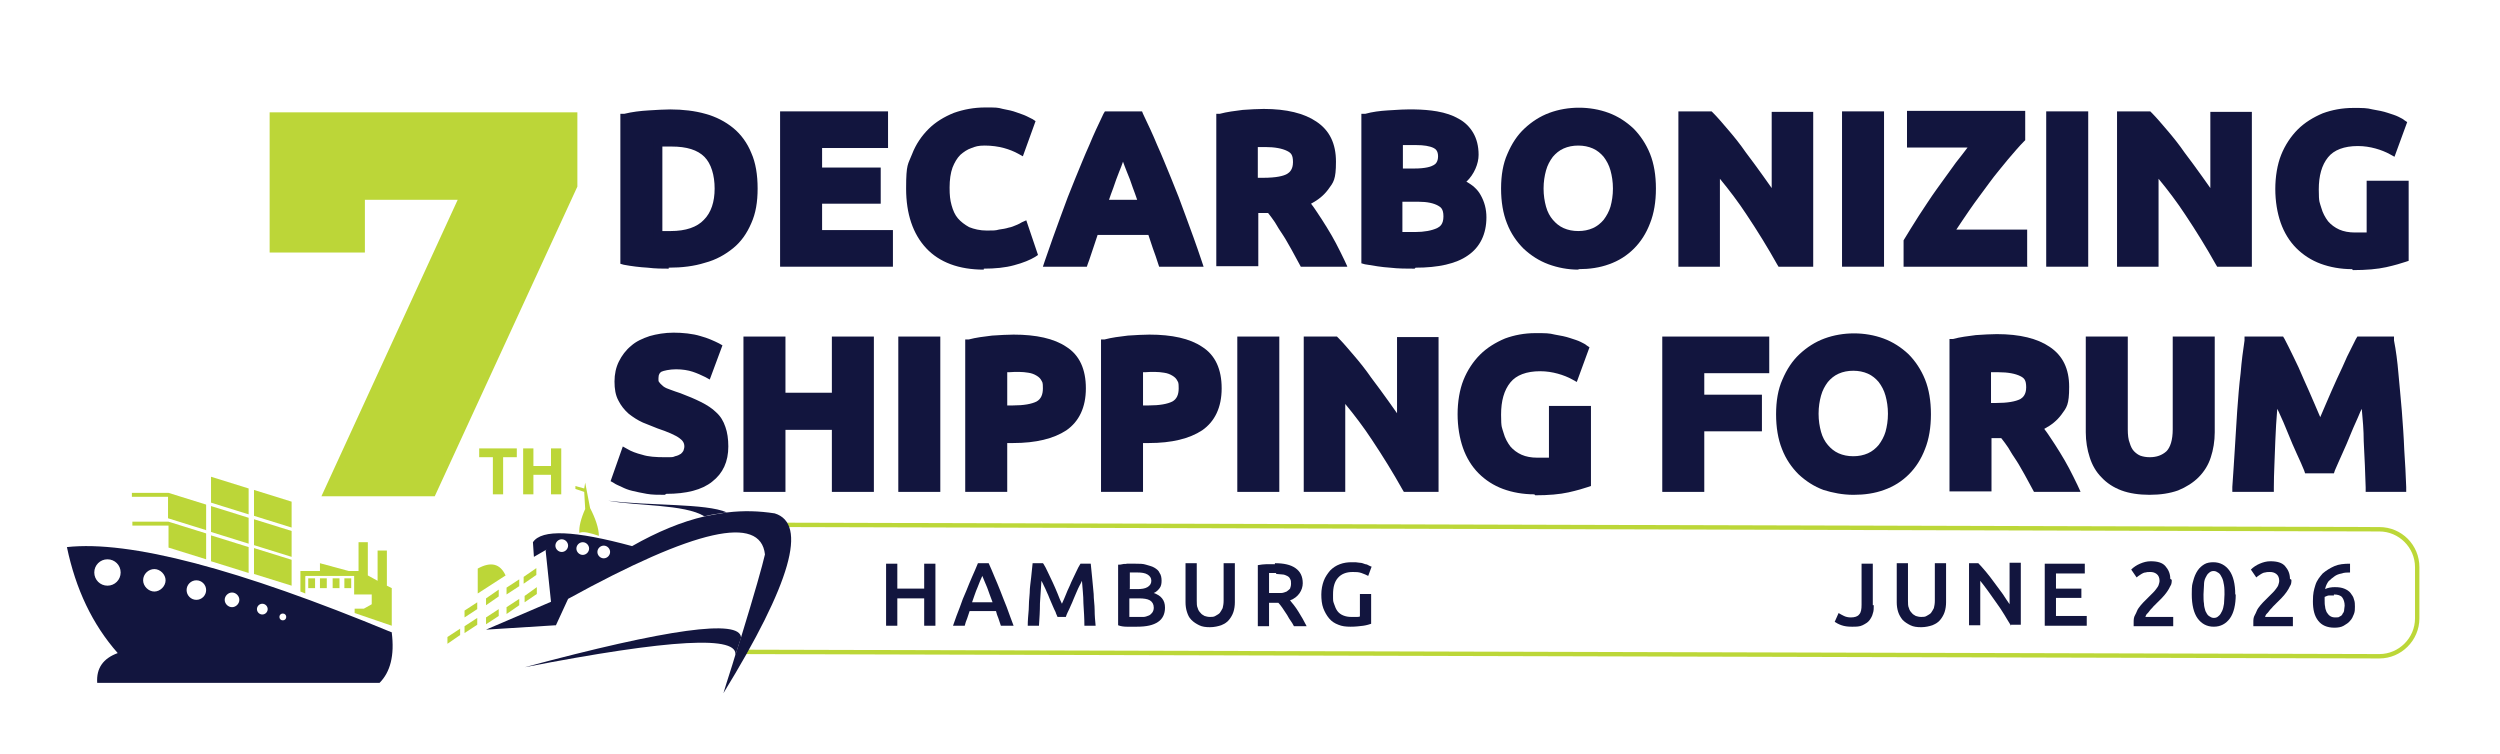 <svg xmlns="http://www.w3.org/2000/svg" xmlns:i="http://ns.adobe.com/AdobeIllustrator/10.0/" id="Layer_1" width="511.8" height="154.4" viewBox="0 0 511.8 154.4"><g><path d="M56.1,23.9h61.2v13.9l-28.9,62.9h-21.2l27.9-60.7h-21.2v10.8h-17.7v-26.9Z" fill="#bcd638"></path><path d="M89,101.6h-23.2l27.9-60.7h-19v10.8h-19.5v-28.7h63v15.2c0,0-29.2,63.4-29.2,63.4ZM68.6,99.8h19.3l28.6-62.2v-12.8h-59.4v25.1h15.9v-10.8h23.6l-27.9,60.7Z" fill="#bcd638"></path></g><g><path d="M189.2,115.4h2.3v12.7h-2.3v-5.6h-5.5v5.6h-2.3v-12.7h2.3v5.1h5.5v-5.1Z" fill="#12153e"></path><path d="M204.9,128.1c-.2-.5-.3-1-.5-1.5-.2-.5-.4-1-.5-1.5h-5.4c-.2.5-.3,1-.5,1.5-.2.5-.4,1-.5,1.5h-2.4c.5-1.4.9-2.6,1.4-3.8.4-1.2.8-2.2,1.3-3.3.4-1,.8-2,1.2-2.9.4-.9.8-1.8,1.2-2.8h2.2c.4.9.8,1.8,1.2,2.8.4.9.8,1.9,1.2,2.9.4,1,.8,2.1,1.3,3.3.4,1.2.9,2.4,1.4,3.8h-2.5ZM201.1,117.9c-.3.6-.6,1.4-1,2.4-.4.9-.7,1.9-1.1,3h4.2c-.4-1.1-.8-2.1-1.1-3-.4-.9-.7-1.7-1-2.4Z" fill="#12153e"></path><path d="M213.6,115.4c.3.5.6,1,.9,1.7.3.7.7,1.4,1,2.1.3.7.7,1.5,1,2.3.3.8.6,1.5.9,2.1.3-.6.6-1.4.9-2.1.3-.8.7-1.5,1-2.3.3-.7.7-1.4,1-2.1.3-.7.6-1.2.9-1.7h2.1c.1.9.2,1.9.3,3s.2,2.1.3,3.2c0,1.1.2,2.2.2,3.3,0,1.1.1,2.2.2,3.2h-2.3c0-1.5-.1-3-.2-4.6,0-1.6-.2-3.1-.3-4.6-.1.3-.3.6-.5,1-.2.4-.4.8-.6,1.3-.2.5-.4.9-.6,1.4-.2.5-.4,1-.6,1.4-.2.5-.4.9-.6,1.3-.2.4-.3.7-.4,1h-1.7c-.1-.3-.3-.6-.4-1-.2-.4-.4-.8-.6-1.3-.2-.5-.4-.9-.6-1.4-.2-.5-.4-1-.6-1.4-.2-.5-.4-.9-.6-1.3-.2-.4-.3-.7-.5-1-.1,1.5-.2,3-.3,4.6,0,1.6-.1,3.1-.2,4.6h-2.3c0-1.1.1-2.1.2-3.3,0-1.1.1-2.2.2-3.4,0-1.1.2-2.2.3-3.2s.2-2,.3-2.9h2.1Z" fill="#12153e"></path><path d="M232.7,128.3c-.7,0-1.4,0-2,0-.7,0-1.3-.1-1.8-.3v-12.4c.3,0,.6,0,.9-.1s.6,0,.9-.1c.3,0,.6,0,.9,0s.6,0,.9,0c.8,0,1.5,0,2.1.2s1.2.3,1.7.6c.5.3.9.6,1.1,1.1.3.4.4,1,.4,1.6s-.1,1.1-.4,1.5c-.3.4-.7.8-1.2,1,.8.3,1.3.6,1.7,1.1.4.5.6,1.1.6,1.9,0,1.3-.5,2.3-1.4,2.9-1,.7-2.4,1-4.4,1ZM231.2,120.6h1.6c.9,0,1.6-.1,2.1-.4.5-.3.8-.7.8-1.3s-.3-1-.8-1.3c-.5-.3-1.2-.4-2-.4s-.7,0-.9,0c-.3,0-.5,0-.7,0v3.3ZM231.2,122.4v3.9c.3,0,.5,0,.8,0,.3,0,.6,0,.8,0,.5,0,.9,0,1.3,0,.4,0,.8-.2,1.1-.3s.5-.4.7-.6c.2-.3.3-.6.3-1,0-.7-.3-1.2-.8-1.5-.5-.3-1.3-.4-2.2-.4h-2Z" fill="#12153e"></path><path d="M247.7,128.4c-.9,0-1.6-.1-2.2-.4-.6-.3-1.1-.6-1.6-1.1s-.7-1-.9-1.6c-.2-.6-.3-1.3-.3-2v-8h2.3v7.7c0,.6,0,1.1.2,1.5.1.4.3.7.6,1,.2.3.5.4.8.6.3.1.7.2,1.1.2s.8,0,1.1-.2.6-.3.9-.6c.2-.3.4-.6.6-1,.1-.4.2-.9.2-1.5v-7.7h2.3v8c0,.7-.1,1.4-.3,2s-.5,1.1-.9,1.6c-.4.5-.9.8-1.6,1.1-.6.2-1.4.4-2.3.4Z" fill="#12153e"></path><path d="M261,115.3c1.8,0,3.2.3,4.2,1s1.5,1.7,1.5,3.1-.9,2.9-2.6,3.5c.2.3.5.6.8,1s.6.8.9,1.3c.3.5.6,1,.9,1.5.3.5.5,1,.8,1.5h-2.6c-.2-.4-.5-.9-.8-1.3s-.5-.9-.8-1.3c-.3-.4-.5-.8-.8-1.2-.3-.4-.5-.7-.8-1-.2,0-.3,0-.4,0h-1.5v4.8h-2.3v-12.5c.6-.1,1.2-.2,1.8-.2s1.2,0,1.7,0ZM261.2,117.3c-.5,0-.9,0-1.4,0v4.1h1c.6,0,1.1,0,1.5,0s.8-.2,1.1-.3c.3-.2.5-.4.7-.6.1-.3.2-.6.2-1s0-.7-.2-1c-.1-.3-.4-.5-.6-.6s-.6-.3-1-.3-.8-.1-1.2-.1Z" fill="#12153e"></path><path d="M276.9,117.1c-1.3,0-2.3.4-3,1.2-.7.8-1,1.9-1,3.4s0,1.3.2,1.9.4,1.1.7,1.5c.3.4.7.7,1.2.9s1,.3,1.7.3.8,0,1,0,.5,0,.7-.1v-4.6h2.3v6.1c-.3.1-.9.3-1.6.4-.8.1-1.6.2-2.6.2s-1.8-.1-2.5-.4c-.8-.3-1.4-.7-1.9-1.3-.5-.6-.9-1.3-1.2-2.1-.3-.8-.4-1.8-.4-2.8s.2-2,.5-2.8.8-1.5,1.3-2.1c.6-.6,1.2-1,2-1.3.8-.3,1.6-.4,2.4-.4s1.1,0,1.6.1c.5,0,.9.2,1.2.3.3,0,.6.2.8.3.2.1.4.2.5.2l-.7,1.9c-.4-.2-.8-.4-1.4-.6s-1.1-.2-1.7-.2Z" fill="#12153e"></path><path d="M383.6,123.9c0,.6,0,1.2-.2,1.7-.1.5-.4,1-.7,1.4-.3.4-.8.7-1.4,1s-1.3.3-2.2.3-1.5-.1-2.1-.3c-.6-.2-1.1-.5-1.4-.7l.8-1.8c.3.2.7.4,1.1.6.4.2.9.3,1.4.3.8,0,1.4-.2,1.7-.6.4-.4.5-1.1.5-2v-8.4h2.3v8.5Z" fill="#12153e"></path><path d="M393.3,128.4c-.9,0-1.6-.1-2.2-.4-.6-.3-1.1-.6-1.6-1.1-.4-.5-.7-1-.9-1.6-.2-.6-.3-1.3-.3-2v-8h2.3v7.7c0,.6,0,1.1.2,1.5.1.4.3.7.6,1,.2.3.5.4.8.6.3.1.7.2,1.1.2s.8,0,1.1-.2.6-.3.9-.6c.2-.3.4-.6.6-1,.1-.4.2-.9.2-1.5v-7.7h2.3v8c0,.7-.1,1.4-.3,2s-.5,1.1-.9,1.6-.9.8-1.6,1.1c-.6.2-1.4.4-2.3.4Z" fill="#12153e"></path><path d="M411.7,128.1c-.4-.7-.9-1.4-1.4-2.3-.5-.8-1-1.6-1.6-2.4-.6-.8-1.1-1.6-1.7-2.4-.6-.8-1.1-1.5-1.6-2.1v9.1h-2.3v-12.7h1.9c.5.5,1,1.1,1.6,1.8s1.1,1.4,1.7,2.2,1.1,1.5,1.7,2.3c.5.8,1,1.5,1.4,2.1v-8.5h2.3v12.7h-2Z" fill="#12153e"></path><path d="M418.6,128.1v-12.7h8.2v2h-5.9v3.1h5.2v1.9h-5.2v3.7h6.3v2h-8.6Z" fill="#12153e"></path><path d="M444.6,118.7c0,.4,0,.9-.3,1.3-.2.4-.4.8-.7,1.2-.3.4-.6.8-1,1.2-.4.4-.7.7-1.1,1.1-.2.2-.4.4-.7.7-.2.3-.5.5-.7.8-.2.3-.4.5-.6.7-.2.2-.2.4-.3.6h5.7v1.9h-8.1c0,0,0-.2,0-.4v-.3c0-.6,0-1.1.3-1.6s.4-1,.7-1.4c.3-.4.6-.8,1-1.2.4-.4.8-.8,1.1-1.1.3-.3.6-.6.8-.8s.5-.5.7-.8c.2-.3.4-.5.5-.8s.2-.6.2-.9c0-.6-.2-1.1-.6-1.4s-.8-.4-1.3-.4-.7,0-1,.1c-.3,0-.6.2-.8.3s-.4.3-.6.4c-.2.1-.3.3-.4.3l-1.1-1.6c.5-.5,1.1-.9,1.8-1.2.7-.3,1.4-.5,2.2-.5,1.4,0,2.4.3,3,1s1,1.5,1,2.6Z" fill="#12153e"></path><path d="M457.7,121.7c0,2.1-.4,3.8-1.2,4.9-.8,1.1-1.9,1.7-3.3,1.7s-2.5-.6-3.3-1.7c-.8-1.1-1.2-2.8-1.2-4.9s.1-2,.3-2.8c.2-.8.5-1.5.9-2.1s.9-1,1.4-1.3,1.2-.4,1.8-.4c1.4,0,2.5.6,3.3,1.7.8,1.1,1.2,2.8,1.2,4.9ZM455.4,121.7c0-.7,0-1.3-.1-1.9s-.2-1.1-.4-1.5c-.2-.4-.4-.8-.7-1-.3-.2-.6-.4-1-.4s-.7.1-1,.4c-.3.2-.5.6-.7,1-.2.4-.3.9-.3,1.5s-.1,1.2-.1,1.9,0,1.3.1,1.9c0,.6.2,1.1.3,1.5.2.4.4.8.7,1s.6.4,1,.4.7-.1,1-.4c.3-.2.5-.6.7-1,.2-.4.3-.9.4-1.5,0-.6.1-1.2.1-1.9Z" fill="#12153e"></path><path d="M469.1,118.7c0,.4,0,.9-.3,1.3-.2.4-.4.8-.7,1.2-.3.4-.6.8-1,1.2-.4.4-.7.7-1.1,1.1-.2.2-.4.4-.7.7-.2.3-.5.5-.7.8-.2.3-.4.5-.6.7-.2.2-.2.4-.3.6h5.7v1.9h-8.1c0,0,0-.2,0-.4v-.3c0-.6,0-1.1.3-1.6s.4-1,.7-1.4c.3-.4.6-.8,1-1.2.4-.4.8-.8,1.1-1.1.3-.3.6-.6.8-.8s.5-.5.7-.8c.2-.3.4-.5.5-.8s.2-.6.2-.9c0-.6-.2-1.1-.6-1.4s-.8-.4-1.3-.4-.7,0-1,.1c-.3,0-.6.2-.8.3s-.4.3-.6.4c-.2.1-.3.3-.4.3l-1.1-1.6c.5-.5,1.1-.9,1.8-1.2.7-.3,1.4-.5,2.2-.5,1.4,0,2.4.3,3,1s1,1.5,1,2.6Z" fill="#12153e"></path><path d="M478,120.2c.8,0,1.4.1,1.9.3.5.2,1,.5,1.3.9.3.4.6.8.7,1.3.2.5.2,1,.2,1.5s0,1-.2,1.5c-.2.5-.4,1-.8,1.4-.3.4-.8.7-1.3,1-.5.3-1.2.4-1.9.4-1.5,0-2.6-.5-3.3-1.4-.8-1-1.1-2.3-1.1-4s.2-2.3.5-3.3.9-1.7,1.5-2.4c.7-.6,1.5-1.1,2.4-1.5s2-.5,3.2-.5v1.8c-.5,0-1.2,0-1.7.2-.6.1-1.1.3-1.5.6s-.8.6-1.2,1c-.3.4-.6,1-.7,1.6.6-.3,1.3-.4,2-.4ZM477.8,121.9c-.4,0-.7,0-1,0-.3,0-.6.2-.9.3,0,0,0,.2,0,.3,0,.1,0,.2,0,.3,0,.5,0,1,.1,1.4,0,.4.2.8.3,1.1.2.3.4.6.7.8.3.2.6.3,1.1.3s.7,0,.9-.2c.3-.1.5-.3.6-.6.2-.2.3-.5.3-.8,0-.3.1-.5.1-.8,0-.7-.2-1.3-.5-1.7s-.9-.6-1.7-.6Z" fill="#12153e"></path></g><g><path d="M105.8,91.8v1.8s-2.8,0-2.8,0v7.6s-2.1,0-2.1,0v-7.6s-2.8,0-2.8,0v-1.8s7.8,0,7.8,0Z" fill="#bcd638"></path><path d="M112.8,91.8h2.1s0,9.4,0,9.4h-2.1s0-4,0-4h-3.6s0,4,0,4h-2.1s0-9.4,0-9.4h2.1s0,3.6,0,3.6h3.6s0-3.6,0-3.6Z" fill="#bcd638"></path></g><path d="M161.2,107.9l325.9.9c4,0,7.3,3.3,7.3,7.3v10.5c0,4-3.3,7.3-7.3,7.3l-334.8-.9c6.7-11.9,9.6-20.2,9-25.1M160.1,107c1.3,4.6-1.9,13.6-9.4,26.9l336.4.9s0,0,0,0c4.5,0,8.2-3.7,8.2-8.2v-10.5c0-4.5-3.6-8.2-8.2-8.2l-327-.9h0Z" fill="#bcd738"></path><g><g><path d="M154.2,38.6c0,2.6-.4,4.9-1.2,6.8-.8,1.9-2,3.5-3.4,4.8-1.5,1.3-3.3,2.2-5.4,2.9-2.1.6-4.5,1-7.2,1s-2.6,0-4.2-.2c-1.6-.1-3.2-.3-4.8-.6v-29.2c1.6-.3,3.2-.5,4.9-.6,1.7-.1,3.1-.2,4.3-.2,2.6,0,4.9.3,7,.9,2.1.6,3.9,1.5,5.4,2.7,1.5,1.2,2.7,2.8,3.5,4.8.8,1.9,1.2,4.3,1.2,7ZM134.7,48.2c.3,0,.7,0,1.1,0,.4,0,.9,0,1.5,0,3.4,0,5.9-.9,7.5-2.6,1.6-1.7,2.4-4,2.4-7s-.8-5.5-2.3-7.1c-1.6-1.6-4-2.4-7.4-2.4s-.9,0-1.4,0c-.5,0-1,0-1.4.1v18.9Z" fill="#12153e"></path><path d="M136.9,55c-1.2,0-2.7,0-4.3-.2-1.7-.1-3.3-.3-4.9-.6l-.7-.2v-30.7h.8c1.6-.4,3.3-.6,5-.7,1.7-.1,3.2-.2,4.4-.2,2.6,0,5.1.3,7.2.9,2.2.6,4.1,1.6,5.7,2.9,1.6,1.3,2.9,3.1,3.7,5.1.9,2,1.3,4.5,1.3,7.3s-.4,5.1-1.3,7.1c-.9,2.1-2.1,3.8-3.7,5.1-1.6,1.3-3.5,2.4-5.8,3-2.2.7-4.7,1-7.4,1ZM128.9,52.5c1.3.2,2.6.4,3.9.5,1.6,0,3,.1,4.2.1,2.5,0,4.9-.3,6.9-.9,2-.6,3.7-1.5,5.1-2.7,1.4-1.2,2.4-2.7,3.2-4.5.8-1.8,1.1-4,1.1-6.4s-.4-4.8-1.1-6.6c-.7-1.8-1.8-3.3-3.2-4.4-1.4-1.1-3.1-2-5-2.5-2-.6-4.3-.8-6.7-.8s-2.6,0-4.3.1c-1.4,0-2.7.2-4,.4v27.6ZM137.3,49.2c-.6,0-1.1,0-1.5,0-.4,0-.8,0-1.2,0h-.8v-20.7h.8c.5-.2,1-.2,1.5-.2.5,0,1,0,1.5,0,3.6,0,6.3.9,8.1,2.7,1.7,1.8,2.6,4.4,2.6,7.8s-.9,5.8-2.7,7.7c-1.8,1.9-4.5,2.8-8.2,2.8ZM135.6,47.3c0,0,.1,0,.2,0,.4,0,.9,0,1.5,0,3.1,0,5.4-.8,6.8-2.3,1.5-1.5,2.2-3.7,2.2-6.4s-.7-5.1-2.1-6.5c-1.4-1.4-3.6-2.1-6.7-2.1s-.9,0-1.4,0c-.2,0-.3,0-.5,0v17.2Z" fill="#12153e"></path></g><g><path d="M160.7,53.7v-30h20.2v5.7h-13.5v5.9h12v5.5h-12v7.2h14.5v5.7h-21.2Z" fill="#12153e"></path><path d="M182.8,54.6h-23.1v-31.8h22.1v7.5h-13.5v4h12v7.4h-12v5.4h14.5v7.5ZM161.6,52.7h19.4v-3.8h-14.5v-9.1h12v-3.7h-12v-7.7h13.5v-3.8h-18.4v28.1Z" fill="#12153e"></path></g><g><path d="M201.4,54.3c-4.9,0-8.6-1.4-11.1-4.1-2.6-2.7-3.8-6.6-3.8-11.5s.4-4.7,1.2-6.6c.8-1.9,1.8-3.6,3.2-4.9,1.4-1.3,3-2.4,4.8-3,1.9-.7,3.9-1,6.1-1s2.4,0,3.5.3c1,.2,1.9.4,2.7.6.8.2,1.4.5,1.9.8.5.3.9.5,1.1.6l-1.9,5.4c-.9-.5-2-.9-3.2-1.3-1.2-.3-2.6-.5-4.2-.5s-2.1.2-3,.5c-1,.3-1.9.9-2.6,1.7s-1.4,1.8-1.8,3c-.5,1.2-.7,2.7-.7,4.4s.2,2.7.5,3.9c.3,1.2.8,2.2,1.5,3.1.7.9,1.6,1.5,2.7,2.1,1.1.5,2.4.8,4,.8s1.9,0,2.6-.2c.8-.1,1.5-.3,2.1-.4.6-.2,1.1-.3,1.6-.5.5-.2.9-.4,1.3-.6l1.9,5.4c-1,.6-2.3,1.1-4,1.6-1.7.5-3.7.7-6,.7Z" fill="#12153e"></path><path d="M201.4,55.2c-5.1,0-9.1-1.5-11.8-4.4-2.7-2.9-4.1-7-4.1-12.2s.4-4.9,1.2-7c.8-2.1,2-3.8,3.4-5.2,1.4-1.4,3.2-2.5,5.2-3.3,2-.7,4.1-1.1,6.4-1.1s2.5,0,3.6.3c1.1.2,2,.4,2.8.7.8.3,1.5.5,2.1.8.6.3,1,.5,1.2.6l.6.4-2.6,7.2-.9-.5c-.9-.5-1.9-.9-3-1.2-1.1-.3-2.5-.5-3.9-.5s-1.9.2-2.7.5c-.9.3-1.6.8-2.3,1.4-.7.7-1.2,1.6-1.6,2.6-.4,1.1-.6,2.5-.6,4.1s.1,2.5.4,3.6c.3,1.1.7,2,1.3,2.7.6.7,1.4,1.3,2.3,1.8,1,.4,2.2.7,3.6.7s1.8,0,2.5-.2c.7-.1,1.4-.2,2-.4.6-.1,1-.3,1.5-.5.5-.2.9-.4,1.2-.6l.9-.4,2.4,7.1-.6.4c-1,.6-2.4,1.2-4.3,1.7-1.8.5-3.9.7-6.2.7ZM201.8,23.9c-2.1,0-4,.3-5.8,1-1.7.6-3.3,1.6-4.5,2.8-1.3,1.2-2.3,2.8-3,4.6-.7,1.8-1.1,3.9-1.1,6.3,0,4.7,1.2,8.4,3.6,10.9,2.4,2.5,5.9,3.8,10.5,3.8s4.1-.2,5.8-.7c1.3-.3,2.3-.7,3.1-1.1l-1.3-3.7c-.1,0-.2,0-.3.2-.5.2-1.1.4-1.7.6-.6.2-1.4.3-2.2.4-.8.1-1.7.2-2.8.2-1.7,0-3.2-.3-4.4-.8-1.2-.6-2.2-1.3-3-2.3-.8-1-1.3-2.1-1.6-3.4-.3-1.3-.5-2.6-.5-4.1s.3-3.4.8-4.7c.5-1.3,1.2-2.4,2-3.3.9-.9,1.9-1.5,3-1.9,1.1-.4,2.2-.6,3.4-.6,1.6,0,3.1.2,4.4.6.9.2,1.7.5,2.4.9l1.3-3.7c-.1,0-.3-.1-.4-.2-.5-.2-1.1-.5-1.8-.7-.7-.2-1.6-.4-2.6-.6-1-.2-2.1-.3-3.3-.3Z" fill="#12153e"></path></g><g><path d="M237.9,53.7c-.3-1-.7-2.1-1.1-3.2s-.8-2.2-1.1-3.3h-11.7c-.4,1.1-.8,2.2-1.1,3.3-.4,1.1-.7,2.2-1.1,3.2h-7c1.1-3.2,2.2-6.2,3.2-8.9,1-2.7,2-5.3,3-7.7,1-2.4,1.9-4.7,2.9-6.9.9-2.2,1.9-4.3,2.9-6.4h6.4c1,2.1,2,4.2,2.9,6.4,1,2.2,1.9,4.5,2.9,6.9,1,2.4,2,5,3,7.7,1,2.7,2.1,5.7,3.2,8.9h-7.2ZM229.8,30.5c-.2.4-.4,1-.7,1.8-.3.7-.6,1.6-1,2.6s-.8,2.1-1.2,3.2c-.5,1.2-.9,2.4-1.4,3.7h8.6c-.5-1.3-.9-2.5-1.3-3.7-.4-1.2-.8-2.3-1.2-3.2-.4-1-.7-1.8-1-2.6-.3-.7-.5-1.3-.7-1.8Z" fill="#12153e"></path><path d="M246.5,54.6h-9.2l-.2-.6c-.3-1-.7-2.1-1.1-3.2l-.9-2.7h-10.4l-.9,2.7c-.4,1.1-.7,2.2-1.1,3.2l-.2.6h-9l.4-1.2c1.1-3.2,2.2-6.3,3.2-9,1-2.8,2-5.4,3-7.8,1-2.4,1.9-4.7,2.9-6.9.9-2.2,1.9-4.3,2.9-6.4l.3-.5h7.6l.2.5c1,2.1,2,4.2,2.9,6.4,1,2.2,1.9,4.5,2.9,6.9,1,2.4,2,5,3,7.8,1,2.7,2.1,5.7,3.2,9l.4,1.2ZM238.6,52.7h5.3c-1-2.8-1.9-5.3-2.8-7.7-1-2.7-2-5.3-3-7.7-1-2.4-1.9-4.7-2.9-6.9-.9-2-1.8-3.9-2.6-5.8h-5.2c-.9,1.9-1.8,3.8-2.7,5.8-.9,2.2-1.9,4.5-2.9,6.9-.9,2.4-1.9,5-3,7.7-.9,2.4-1.8,4.9-2.8,7.7h5c.3-.8.6-1.7.9-2.6l1.4-3.9h13l1.4,3.9c.3.9.6,1.7.9,2.6ZM235.4,42.7h-11.2l.5-1.2c.5-1.3.9-2.5,1.4-3.7.5-1.2.9-2.3,1.2-3.2.4-1,.7-1.9,1-2.6.3-.7.5-1.3.6-1.7l.8-2.3.9,2.2c.2.4.4,1,.7,1.8.3.7.6,1.6,1,2.6.4,1,.8,2.1,1.2,3.3.4,1.2.9,2.4,1.3,3.7l.4,1.2ZM226.9,40.9h5.9c-.3-.9-.6-1.7-.9-2.5-.4-1.2-.8-2.3-1.2-3.2-.3-.8-.6-1.5-.8-2.1-.2.6-.5,1.4-.8,2.1-.4,1-.8,2.1-1.2,3.3-.3.8-.6,1.6-.9,2.5Z" fill="#12153e"></path></g><g><path d="M258.6,23.3c4.5,0,7.9.8,10.3,2.4,2.4,1.6,3.6,4.1,3.6,7.5s-.5,3.8-1.4,5.1c-1,1.3-2.4,2.3-4.2,3.1.6.8,1.2,1.6,1.9,2.6.7,1,1.3,2,2,3,.6,1.1,1.3,2.1,1.9,3.3.6,1.1,1.2,2.3,1.7,3.4h-7.5c-.6-1-1.1-2-1.7-3-.6-1-1.1-2-1.7-2.9-.6-1-1.2-1.9-1.8-2.7-.6-.8-1.2-1.6-1.7-2.3h-3.3v10.9h-6.7v-29.5c1.5-.3,3-.5,4.6-.6,1.6-.1,3-.2,4.2-.2ZM259,29.1c-.5,0-.9,0-1.3,0-.4,0-.8,0-1.1,0v8.1h1.9c2.5,0,4.4-.3,5.4-1,1.1-.6,1.6-1.7,1.6-3.2s-.6-2.5-1.7-3.1c-1.1-.6-2.7-.9-4.9-.9Z" fill="#12153e"></path><path d="M275.8,54.6h-9.5l-1.9-3.5c-.6-1-1.1-2-1.7-2.9-.6-.9-1.2-1.8-1.7-2.7-.5-.7-.9-1.3-1.4-1.9h-2v10.9h-8.6v-31.2h.7c1.5-.4,3.1-.6,4.7-.8,1.6-.1,3-.2,4.3-.2,4.7,0,8.3.9,10.8,2.6,2.7,1.8,4,4.5,4,8.2s-.5,4.2-1.6,5.7c-.9,1.2-2,2.1-3.5,2.9.4.5.8,1.1,1.2,1.7.7,1,1.3,2,2,3.1.7,1.1,1.3,2.2,1.9,3.3.6,1.2,1.2,2.3,1.7,3.4l.6,1.3ZM267.4,52.7h5.5c-.3-.7-.7-1.3-1-2-.6-1.1-1.2-2.2-1.9-3.2-.6-1-1.3-2-1.9-3-.7-.9-1.3-1.8-1.9-2.5l-.8-1,1.1-.5c1.6-.7,2.9-1.6,3.8-2.8.8-1.1,1.3-2.7,1.3-4.6,0-3.1-1-5.3-3.2-6.7-2.2-1.5-5.5-2.2-9.8-2.2s-2.6,0-4.1.2c-1.3,0-2.5.2-3.7.5v27.8h4.9v-10.9h4.7l.3.3c.6.7,1.2,1.5,1.8,2.4.6.9,1.2,1.8,1.8,2.7.6,1,1.2,2,1.8,3l1.4,2.5ZM258.5,38.3h-2.8v-9.9l2-.2c.4,0,.9,0,1.4,0,2.3,0,4.1.3,5.4,1,1,.5,2.1,1.7,2.1,3.9s-1.1,3.5-2.1,4c-1.2.7-3.2,1.1-5.9,1.1ZM257.5,36.4h1c2.9,0,4.3-.4,5-.8.5-.3,1.2-.9,1.2-2.4s-.4-1.9-1.2-2.3c-1-.5-2.5-.8-4.5-.8s-.9,0-1.3,0h-.2v6.4Z" fill="#12153e"></path></g><g><path d="M289.6,54c-1.6,0-3.3,0-4.9-.2-1.6-.1-3.3-.3-5.1-.7v-29.1c1.4-.3,2.9-.5,4.5-.6,1.6-.1,3.2-.2,4.6-.2s3.7.1,5.3.4c1.6.3,3,.7,4.1,1.4,1.2.7,2.1,1.5,2.7,2.6.6,1.1,1,2.4,1,4,0,2.4-1.2,4.3-3.5,5.7,1.9.7,3.2,1.7,3.9,2.9.7,1.2,1,2.6,1,4.2,0,3.1-1.1,5.5-3.4,7.1-2.3,1.6-5.7,2.4-10.2,2.4ZM286.1,35.4h3.3c2.1,0,3.6-.3,4.5-.8.9-.5,1.3-1.4,1.3-2.6s-.5-2.1-1.4-2.6c-.9-.5-2.3-.7-4.1-.7s-1.2,0-1.9,0c-.7,0-1.3,0-1.8.1v6.5ZM286.1,40.6v7.7c.5,0,1,.1,1.6.1.6,0,1.2,0,1.9,0,2,0,3.6-.3,4.9-.9,1.2-.6,1.9-1.6,1.9-3.2s-.5-2.4-1.6-3c-1-.6-2.5-.9-4.5-.9h-4.2Z" fill="#12153e"></path><path d="M289.6,55c-1.6,0-3.3,0-5-.2-1.7-.1-3.4-.4-5.2-.7l-.7-.2v-30.6h.8c1.4-.4,3-.6,4.6-.7,3.9-.3,7.2-.3,10.1.2,1.7.3,3.2.8,4.4,1.5,1.3.7,2.3,1.7,3,2.9.7,1.2,1.1,2.7,1.1,4.5s-.9,4-2.5,5.5c1.3.7,2.3,1.6,2.9,2.7.8,1.4,1.2,2.9,1.2,4.6,0,3.4-1.3,6.1-3.8,7.8-2.4,1.7-6.1,2.5-10.7,2.5ZM280.5,52.4c1.4.3,2.9.5,4.2.5,1.6,0,3.2.1,4.8.1,4.3,0,7.6-.7,9.7-2.2,2-1.4,3-3.5,3-6.3s-.3-2.6-.9-3.7c-.6-1-1.7-1.9-3.4-2.5l-1.8-.7,1.6-1c2-1.2,3-2.8,3-4.9s-.3-2.6-.8-3.5c-.6-.9-1.4-1.7-2.4-2.3-1.1-.6-2.3-1-3.8-1.3-2.7-.5-5.8-.5-9.6-.2-1.3.1-2.5.2-3.7.4v27.5ZM289.6,49.4c-.7,0-1.4,0-1.9,0-.6,0-1.2,0-1.7-.1h-.8v-9.6h5.2c2.1,0,3.7.3,4.9,1,.9.5,2,1.6,2,3.8s-1.3,3.5-2.4,4c-1.4.6-3.1,1-5.3,1ZM287.1,47.5c.2,0,.5,0,.7,0,.6,0,1.2,0,1.9,0,1.9,0,3.4-.3,4.5-.8.6-.3,1.3-.8,1.3-2.4s-.6-1.9-1.1-2.2c-.9-.5-2.2-.8-4-.8h-3.3v6ZM289.4,36.4h-4.2v-8.3h.8c.5-.2,1.2-.2,1.9-.2.7,0,1.3,0,1.9,0,2,0,3.4.3,4.5.8.9.5,1.9,1.4,1.9,3.4s-.6,2.7-1.8,3.4c-1,.6-2.7.9-4.9.9ZM287.1,34.5h2.4c2.4,0,3.5-.4,4-.7.4-.2.9-.7.9-1.8s-.5-1.5-.9-1.7c-.8-.4-2-.6-3.6-.6s-1.2,0-1.8,0c-.3,0-.6,0-.9,0v4.8Z" fill="#12153e"></path></g><g><path d="M338,38.6c0,2.6-.4,4.8-1.1,6.8-.8,1.9-1.8,3.6-3.1,4.9-1.3,1.3-2.9,2.3-4.7,3-1.8.7-3.8,1-5.9,1s-4-.3-5.8-1-3.4-1.6-4.8-3c-1.4-1.3-2.4-2.9-3.2-4.9-.8-1.9-1.2-4.2-1.2-6.8s.4-4.8,1.2-6.8c.8-1.9,1.9-3.6,3.3-4.9,1.4-1.3,3-2.3,4.8-3,1.8-.7,3.7-1,5.7-1s4,.3,5.8,1c1.8.7,3.4,1.7,4.8,3,1.4,1.3,2.4,3,3.2,4.9.8,1.9,1.2,4.2,1.2,6.8ZM315.2,38.6c0,1.5.2,2.8.5,4,.4,1.2.9,2.2,1.6,3,.7.9,1.5,1.5,2.5,2,1,.5,2.1.7,3.4.7s2.4-.2,3.4-.7c1-.5,1.8-1.1,2.5-2,.7-.9,1.2-1.9,1.6-3,.4-1.2.5-2.5.5-4s-.2-2.8-.5-4c-.4-1.2-.9-2.2-1.6-3.1-.7-.8-1.5-1.5-2.5-2-1-.5-2.1-.7-3.4-.7s-2.4.2-3.4.7-1.8,1.1-2.5,2c-.7.9-1.2,1.9-1.6,3.1-.4,1.2-.5,2.5-.5,4Z" fill="#12153e"></path><path d="M323.1,55.2c-2.1,0-4.2-.4-6.1-1.1-1.9-.7-3.6-1.8-5.1-3.2-1.4-1.4-2.6-3.1-3.4-5.2-.8-2-1.2-4.4-1.2-7.1s.4-5.1,1.3-7.1c.9-2.1,2-3.8,3.5-5.2,1.5-1.4,3.2-2.5,5.1-3.2,3.8-1.4,8.3-1.4,12.1,0,1.9.7,3.6,1.8,5.1,3.2,1.4,1.4,2.6,3.2,3.4,5.2.8,2,1.2,4.4,1.2,7.1s-.4,5.1-1.2,7.1c-.8,2.1-1.9,3.8-3.3,5.2-1.4,1.4-3.1,2.5-5.1,3.2-1.9.7-4,1-6.2,1ZM323.1,23.9c-1.9,0-3.7.3-5.4.9-1.7.6-3.2,1.6-4.4,2.8-1.3,1.2-2.3,2.8-3.1,4.6-.8,1.8-1.1,4-1.1,6.4s.4,4.6,1.1,6.4,1.7,3.4,3,4.6c1.3,1.2,2.7,2.1,4.4,2.8,1.7.6,3.5.9,5.5.9s3.9-.3,5.6-.9c1.7-.6,3.2-1.5,4.4-2.8,1.2-1.2,2.2-2.8,2.9-4.6.7-1.8,1.1-4,1.1-6.4s-.4-4.6-1.1-6.4-1.7-3.4-3-4.6c-1.3-1.2-2.7-2.2-4.4-2.8-1.7-.6-3.5-.9-5.5-.9ZM323.1,49.3c-1.4,0-2.7-.3-3.8-.8-1.1-.5-2.1-1.3-2.8-2.2-.7-.9-1.3-2.1-1.7-3.4-.4-1.3-.6-2.7-.6-4.2s.2-2.9.6-4.2c.4-1.3,1-2.4,1.7-3.4.8-1,1.7-1.7,2.8-2.2,1.1-.5,2.4-.8,3.8-.8s2.6.3,3.7.8c1.1.5,2.1,1.3,2.8,2.2.7.9,1.3,2.1,1.7,3.4.4,1.3.6,2.7.6,4.3s-.2,3-.6,4.2c-.4,1.3-1,2.4-1.7,3.4-.8,1-1.7,1.7-2.8,2.2-1.1.5-2.4.8-3.7.8ZM323.1,29.8c-1.1,0-2.1.2-3,.6-.9.4-1.6,1-2.2,1.7-.6.8-1.1,1.7-1.4,2.8-.3,1.1-.5,2.3-.5,3.7s.2,2.6.5,3.7c.3,1.1.8,2,1.4,2.7.6.7,1.3,1.3,2.2,1.7.9.4,1.9.6,3,.6s2.1-.2,3-.6c.9-.4,1.6-1,2.2-1.7.6-.8,1.1-1.7,1.4-2.7.3-1.1.5-2.3.5-3.7s-.2-2.6-.5-3.7c-.3-1.1-.8-2-1.4-2.8-.6-.7-1.3-1.3-2.2-1.7-.9-.4-1.9-.6-3-.6Z" fill="#12153e"></path></g><g><path d="M364.6,53.7c-1.9-3.4-4-6.8-6.3-10.2-2.2-3.3-4.6-6.5-7.2-9.5v19.6h-6.7v-30h5.5c1,1,2,2.1,3.2,3.5,1.2,1.4,2.3,2.9,3.5,4.4,1.2,1.6,2.4,3.2,3.6,4.9,1.2,1.7,2.3,3.3,3.3,4.9v-17.7h6.7v30h-5.7Z" fill="#12153e"></path><path d="M371.2,54.6h-7.1l-.3-.5c-1.9-3.4-4-6.8-6.2-10.1-1.7-2.6-3.6-5.1-5.5-7.4v18h-8.5v-31.8h6.8l.3.3c1,1,2,2.2,3.2,3.6,1.2,1.4,2.4,2.9,3.5,4.5,1.2,1.6,2.4,3.2,3.6,4.9.6.8,1.1,1.6,1.7,2.4v-15.6h8.5v31.8ZM365.2,52.7h4.2v-28.1h-4.9v19.8l-1.7-2.5c-1-1.6-2.2-3.2-3.3-4.8-1.2-1.7-2.4-3.3-3.5-4.9-1.2-1.6-2.4-3-3.5-4.4-1-1.2-2-2.3-2.8-3.2h-4.2v28.1h4.8v-21.2l1.6,1.9c2.5,3,5,6.2,7.2,9.6,2.2,3.2,4.2,6.5,6,9.8Z" fill="#12153e"></path></g><g><path d="M378.1,23.7h6.7v30h-6.7v-30Z" fill="#12153e"></path><path d="M385.7,54.6h-8.6v-31.8h8.6v31.8ZM379,52.7h4.9v-28.1h-4.9v28.1Z" fill="#12153e"></path></g><g><path d="M413.7,28.4c-.9,1-2,2.2-3.3,3.7s-2.6,3.2-3.9,5c-1.4,1.8-2.7,3.6-4,5.5-1.3,1.9-2.5,3.7-3.5,5.4h15.3v5.7h-23.6v-4c.8-1.5,1.8-3.1,3-4.9,1.2-1.8,2.4-3.6,3.7-5.4,1.3-1.8,2.6-3.6,3.9-5.3,1.3-1.7,2.5-3.2,3.7-4.6h-13.4v-5.7h22.4v4.7Z" fill="#12153e"></path><path d="M415.1,54.6h-25.4v-5.4c.9-1.5,1.9-3.1,3.1-5,1.2-1.8,2.4-3.7,3.7-5.5,1.3-1.8,2.6-3.6,3.9-5.4.9-1.1,1.7-2.2,2.4-3.1h-12.4v-7.5h24.2v6l-.3.3c-.9.9-2,2.2-3.2,3.6-1.2,1.5-2.6,3.1-3.9,4.9-1.3,1.8-2.7,3.6-4,5.5-1,1.4-1.8,2.7-2.7,4h14.5v7.5ZM391.6,52.7h21.7v-3.8h-16l.8-1.4c1-1.7,2.2-3.6,3.6-5.5,1.3-1.9,2.7-3.8,4-5.6,1.4-1.8,2.7-3.5,4-5,1.2-1.4,2.2-2.5,3.1-3.5v-3.4h-20.6v3.8h14.5l-1.3,1.5c-1.1,1.3-2.3,2.9-3.6,4.6-1.3,1.7-2.6,3.5-3.8,5.3-1.2,1.8-2.5,3.6-3.6,5.4-1.1,1.7-2,3.3-2.8,4.6v2.9Z" fill="#12153e"></path></g><g><path d="M419.8,23.7h6.7v30h-6.7v-30Z" fill="#12153e"></path><path d="M427.5,54.6h-8.6v-31.8h8.6v31.8ZM420.7,52.7h4.9v-28.1h-4.9v28.1Z" fill="#12153e"></path></g><g><path d="M454.5,53.7c-1.9-3.4-4-6.8-6.3-10.2-2.2-3.3-4.6-6.5-7.2-9.5v19.6h-6.7v-30h5.5c1,1,2,2.1,3.2,3.5,1.2,1.4,2.3,2.9,3.5,4.4,1.2,1.6,2.4,3.2,3.6,4.9,1.2,1.7,2.3,3.3,3.3,4.9v-17.7h6.7v30h-5.7Z" fill="#12153e"></path><path d="M461,54.6h-7.1l-.3-.5c-1.9-3.4-4-6.8-6.2-10.1-1.7-2.6-3.6-5.1-5.5-7.4v18h-8.5v-31.8h6.8l.3.3c1,1,2,2.2,3.2,3.6,1.2,1.4,2.4,2.9,3.5,4.5,1.2,1.6,2.4,3.2,3.6,4.9.6.8,1.1,1.6,1.7,2.4v-15.6h8.5v31.8ZM455,52.7h4.2v-28.1h-4.9v19.8l-1.7-2.5c-1-1.6-2.2-3.2-3.3-4.8-1.2-1.7-2.4-3.3-3.5-4.9-1.2-1.6-2.4-3-3.5-4.4-1-1.2-2-2.3-2.8-3.2h-4.2v28.1h4.8v-21.2l1.6,1.9c2.5,3,5,6.2,7.2,9.6,2.2,3.2,4.2,6.5,6,9.8Z" fill="#12153e"></path></g><g><path d="M482.5,28.9c-3.1,0-5.4.9-6.8,2.6-1.4,1.7-2.1,4.1-2.1,7.2s.2,2.8.5,4c.3,1.2.9,2.2,1.6,3.1.7.9,1.6,1.5,2.6,2,1,.5,2.2.7,3.6.7s1.4,0,1.9,0c.5,0,1,0,1.4-.2v-10.4h6.7v14.8c-.8.3-2.1.7-3.9,1-1.8.4-4,.5-6.6.5s-4.3-.3-6.1-1c-1.8-.7-3.4-1.7-4.7-3-1.3-1.3-2.3-3-3-4.9-.7-1.9-1.1-4.1-1.1-6.6s.4-4.7,1.2-6.7c.8-1.9,1.8-3.6,3.2-4.9,1.4-1.3,2.9-2.4,4.8-3s3.8-1,5.9-1,2.7,0,3.8.3c1.1.2,2.1.4,2.9.6.8.2,1.5.5,2,.8.5.3.9.5,1.1.6l-1.9,5.4c-.9-.5-2-.9-3.2-1.3-1.2-.4-2.5-.5-3.9-.5Z" fill="#12153e"></path><path d="M481.5,55.1c-2.3,0-4.5-.4-6.4-1.1-1.9-.7-3.6-1.8-5-3.2-1.4-1.4-2.5-3.2-3.2-5.2-.7-2-1.1-4.4-1.1-6.9s.4-5,1.2-7c.8-2,2-3.8,3.4-5.2,1.4-1.4,3.2-2.5,5.1-3.3,1.9-.7,4-1.1,6.2-1.1s2.8,0,4,.3c1.2.2,2.2.4,3.1.7.9.3,1.6.5,2.2.8.6.3,1,.5,1.2.7l.6.4-2.6,7.1-.9-.5c-.9-.5-1.9-.9-3-1.2-1.1-.3-2.3-.5-3.6-.5-2.8,0-4.9.8-6.1,2.3-1.3,1.6-1.9,3.8-1.9,6.6s.2,2.6.5,3.7c.3,1.1.8,2,1.4,2.8.6.7,1.4,1.3,2.3,1.7.9.4,2,.6,3.2.6s1.4,0,1.9,0c.2,0,.4,0,.5,0v-10.6h8.6v16.4l-.6.2c-.9.3-2.2.7-4,1.1-1.8.4-4.1.6-6.8.6ZM481.6,23.9c-2,0-3.8.3-5.5,1-1.7.6-3.2,1.6-4.5,2.8-1.3,1.2-2.3,2.8-3,4.6-.7,1.8-1.1,3.9-1.1,6.3s.3,4.5,1,6.3c.7,1.8,1.6,3.3,2.8,4.6,1.2,1.2,2.7,2.2,4.4,2.8,1.7.6,3.7,1,5.8,1s4.7-.2,6.4-.5c1.3-.3,2.4-.5,3.2-.8v-13.3h-4.9v10.2l-.7.2c-.5,0-1,.2-1.5.2-.5,0-1.2,0-2,0-1.5,0-2.9-.3-4-.8-1.2-.5-2.2-1.3-2.9-2.3-.8-1-1.3-2.1-1.7-3.4-.4-1.3-.6-2.7-.6-4.3,0-3.2.8-5.8,2.3-7.7,1.6-2,4.1-3,7.5-3s2.9.2,4.2.6c.9.3,1.7.6,2.4.9l1.3-3.7c-.1,0-.3-.1-.4-.2-.5-.2-1.1-.5-1.9-.7-.8-.2-1.7-.4-2.8-.6-1.1-.2-2.3-.3-3.7-.3Z" fill="#12153e"></path></g><g><path d="M136.1,94.6c1,0,1.7,0,2.4-.2.6-.2,1.1-.4,1.5-.6.4-.3.6-.6.8-1,.1-.4.2-.8.2-1.3,0-1-.5-1.8-1.4-2.4-.9-.6-2.5-1.3-4.8-2.1-1-.3-2-.7-2.9-1.2-1-.4-1.9-1-2.6-1.7-.8-.7-1.4-1.5-1.9-2.5-.5-1-.7-2.1-.7-3.5s.3-2.6.8-3.7c.5-1.1,1.3-2.1,2.2-2.8,1-.8,2.1-1.4,3.5-1.8,1.4-.4,2.9-.6,4.6-.6s3.8.2,5.2.6c1.5.4,2.7.9,3.6,1.4l-1.9,5.3c-.8-.4-1.8-.8-2.8-1.1-1-.3-2.3-.5-3.7-.5s-2.8.2-3.5.7c-.7.4-1.1,1.1-1.1,2.1s.1,1,.4,1.4c.3.4.6.7,1.1,1,.5.3,1,.6,1.6.8.6.2,1.3.5,2.1.8,1.6.6,2.9,1.1,4.1,1.7,1.2.6,2.1,1.2,2.9,2,.8.7,1.3,1.6,1.7,2.6.4,1,.6,2.2.6,3.7,0,2.8-1,5-2.9,6.5-2,1.5-4.9,2.3-8.9,2.3s-2.5,0-3.6-.2c-1.1-.2-2-.4-2.8-.6-.8-.2-1.5-.5-2.1-.7-.6-.3-1.1-.5-1.5-.7l1.9-5.4c.9.5,2,.9,3.3,1.3,1.3.4,2.9.6,4.8.6Z" fill="#12153e"></path><path d="M136.1,101.3c-1.4,0-2.6,0-3.7-.2-1.1-.2-2.1-.4-2.9-.6-.9-.2-1.6-.5-2.2-.8-.6-.3-1.2-.5-1.6-.8l-.7-.4,2.5-7.1.9.5c.8.5,1.9.9,3.1,1.2,1.2.4,2.8.5,4.6.5s1.6,0,2.1-.2c.5-.1.9-.3,1.2-.5.2-.2.4-.4.5-.6.1-.3.2-.6.2-.9,0-.7-.3-1.2-1-1.7-.8-.6-2.4-1.3-4.5-2-1-.4-2-.8-3-1.2-1.1-.5-2-1.1-2.9-1.8-.9-.8-1.6-1.7-2.1-2.7-.6-1.1-.8-2.4-.8-3.9s.3-2.9.9-4.1c.6-1.2,1.4-2.3,2.5-3.2,1-.9,2.3-1.5,3.8-2,1.4-.4,3.1-.7,4.9-.7s3.9.2,5.5.7c1.5.4,2.8,1,3.8,1.5l.7.4-2.6,7-.9-.5c-.8-.4-1.7-.8-2.6-1.1-.9-.3-2.1-.5-3.4-.5s-2.6.3-3,.5c-.3.2-.6.5-.6,1.3s0,.6.2.9c.2.3.5.5.8.8.4.3.9.5,1.5.7.6.2,1.3.5,2,.7,1.6.6,3,1.2,4.2,1.8,1.2.6,2.3,1.3,3.1,2.1.9.8,1.5,1.8,1.9,3,.4,1.1.6,2.5.6,4,0,3.1-1.1,5.5-3.3,7.2-2.1,1.7-5.3,2.5-9.4,2.5ZM127.2,97.6c.2.1.5.2.7.3.5.2,1.2.5,2,.7.8.2,1.7.4,2.7.6,1,.2,2.2.2,3.5.2,3.7,0,6.5-.7,8.3-2.1,1.7-1.4,2.6-3.3,2.6-5.8s-.2-2.5-.5-3.4c-.3-.9-.8-1.6-1.5-2.3-.7-.7-1.6-1.3-2.6-1.8-1.1-.5-2.5-1.1-4-1.7-.7-.3-1.4-.5-2.1-.8-.7-.3-1.3-.6-1.8-.9-.6-.4-1-.8-1.4-1.3-.4-.5-.6-1.2-.6-1.9,0-1.2.5-2.2,1.5-2.8.9-.5,2.2-.8,4-.8s2.9.2,4,.5c.7.2,1.4.5,2,.8l1.3-3.6c-.8-.4-1.7-.7-2.7-1-1.4-.4-3.1-.6-5-.6s-3,.2-4.3.6c-1.2.4-2.3.9-3.1,1.6-.8.7-1.5,1.5-2,2.5-.5,1-.7,2.1-.7,3.3s.2,2.3.6,3.1c.4.9,1,1.6,1.7,2.2.7.6,1.5,1.1,2.4,1.5.9.4,1.9.8,2.9,1.2,2.3.8,4,1.5,5,2.2,1.2.8,1.8,1.9,1.8,3.2s0,1.1-.3,1.6c-.2.5-.6,1-1.1,1.4-.5.3-1.1.6-1.8.8-.7.2-1.5.3-2.6.3-2,0-3.7-.2-5.1-.6-.9-.3-1.8-.6-2.5-.9l-1.3,3.6Z" fill="#12153e"></path></g><g><path d="M171.2,69.8h6.7v30h-6.7v-12.7h-11.3v12.7h-6.7v-30h6.7v11.5h11.3v-11.5Z" fill="#12153e"></path><path d="M178.9,100.7h-8.6v-12.7h-9.5v12.7h-8.6v-31.8h8.6v11.5h9.5v-11.5h8.6v31.8ZM172.1,98.8h4.9v-28.1h-4.9v11.5h-13.2v-11.5h-4.9v28.1h4.9v-12.7h13.2v12.7Z" fill="#12153e"></path></g><g><path d="M184.8,69.8h6.7v30h-6.7v-30Z" fill="#12153e"></path><path d="M192.5,100.7h-8.6v-31.8h8.6v31.8ZM185.8,98.8h4.9v-28.1h-4.9v28.1Z" fill="#12153e"></path></g><g><path d="M207.5,69.4c4.5,0,7.9.8,10.3,2.4,2.4,1.6,3.6,4.1,3.6,7.7s-1.2,6.2-3.6,7.8c-2.4,1.6-5.9,2.4-10.4,2.4h-2.1v10h-6.7v-29.5c1.5-.3,3-.5,4.7-.6,1.6-.1,3.1-.2,4.3-.2ZM207.9,75.2c-.5,0-1,0-1.4,0-.5,0-.9,0-1.2,0v8.6h2.1c2.3,0,4.1-.3,5.3-1,1.2-.6,1.8-1.8,1.8-3.5s-.2-1.5-.5-2.1c-.3-.5-.7-1-1.3-1.3-.6-.3-1.2-.6-2.1-.7-.8-.1-1.7-.2-2.7-.2Z" fill="#12153e"></path><path d="M206.2,100.7h-8.6v-31.2h.7c1.5-.4,3.1-.6,4.8-.8,1.7-.1,3.1-.2,4.4-.2,4.6,0,8.3.8,10.8,2.5,2.7,1.7,4,4.6,4,8.5s-1.4,6.8-4,8.6c-2.6,1.7-6.2,2.6-10.9,2.6h-1.2v10ZM199.4,98.8h4.9v-10h3c4.3,0,7.6-.8,9.9-2.2,2.2-1.4,3.2-3.7,3.2-7s-1-5.5-3.2-6.9c-2.2-1.5-5.5-2.2-9.8-2.2s-2.6,0-4.3.2c-1.3,0-2.6.2-3.8.5v27.8ZM207.4,84.9h-3v-10.4h.8c.4,0,.8-.1,1.3-.2,1.5,0,3.1,0,4.3.2.9.1,1.7.4,2.4.8.7.4,1.3,1,1.6,1.7.4.7.6,1.5.6,2.5,0,2.6-1.2,3.8-2.3,4.4-1.3.7-3.2,1.1-5.7,1.1ZM206.2,83h1.2c2.2,0,3.8-.3,4.8-.8.9-.5,1.3-1.4,1.3-2.7s-.1-1.2-.3-1.6c-.2-.4-.5-.7-1-1-.5-.3-1-.5-1.7-.6-1.1-.2-2.6-.2-3.9-.1-.1,0-.2,0-.4,0v6.9Z" fill="#12153e"></path></g><g><path d="M235.3,69.4c4.5,0,7.9.8,10.3,2.4,2.4,1.6,3.6,4.1,3.6,7.7s-1.2,6.2-3.6,7.8c-2.4,1.6-5.9,2.4-10.4,2.4h-2.1v10h-6.7v-29.5c1.5-.3,3-.5,4.7-.6,1.6-.1,3.1-.2,4.3-.2ZM235.8,75.2c-.5,0-1,0-1.4,0-.5,0-.9,0-1.2,0v8.6h2.1c2.3,0,4.1-.3,5.3-1,1.2-.6,1.8-1.8,1.8-3.5s-.2-1.5-.5-2.1c-.3-.5-.7-1-1.3-1.3-.6-.3-1.2-.6-2.1-.7-.8-.1-1.7-.2-2.7-.2Z" fill="#12153e"></path><path d="M234,100.7h-8.6v-31.2h.7c1.5-.4,3.1-.6,4.8-.8,1.7-.1,3.1-.2,4.4-.2,4.6,0,8.3.8,10.8,2.5,2.7,1.7,4,4.6,4,8.5s-1.4,6.8-4,8.6c-2.6,1.7-6.2,2.6-10.9,2.6h-1.2v10ZM227.3,98.8h4.9v-10h3c4.3,0,7.6-.8,9.9-2.2,2.2-1.4,3.2-3.7,3.2-7s-1-5.5-3.2-6.9c-2.2-1.5-5.5-2.2-9.8-2.2s-2.6,0-4.3.2c-1.3,0-2.6.2-3.8.5v27.8ZM235.2,84.9h-3v-10.4h.8c.4,0,.8-.1,1.3-.2,1.5,0,3.1,0,4.3.2.9.1,1.7.4,2.4.8.7.4,1.3,1,1.6,1.7.4.7.6,1.5.6,2.5,0,2.6-1.2,3.8-2.3,4.4-1.3.7-3.2,1.1-5.7,1.1ZM234,83h1.2c2.2,0,3.8-.3,4.8-.8.9-.5,1.3-1.4,1.3-2.7s-.1-1.2-.3-1.6c-.2-.4-.5-.7-1-1-.5-.3-1-.5-1.7-.6-1.1-.2-2.6-.2-3.9-.1-.1,0-.2,0-.4,0v6.9Z" fill="#12153e"></path></g><g><path d="M254.2,69.8h6.7v30h-6.7v-30Z" fill="#12153e"></path><path d="M261.9,100.7h-8.6v-31.8h8.6v31.8ZM255.1,98.8h4.9v-28.1h-4.9v28.1Z" fill="#12153e"></path></g><g><path d="M288,99.7c-1.9-3.4-4-6.8-6.3-10.2-2.2-3.3-4.6-6.5-7.2-9.5v19.6h-6.7v-30h5.5c1,1,2,2.1,3.2,3.5,1.2,1.4,2.3,2.9,3.5,4.4s2.4,3.2,3.6,4.9c1.2,1.7,2.3,3.3,3.3,4.9v-17.7h6.7v30h-5.7Z" fill="#12153e"></path><path d="M294.5,100.7h-7.1l-.3-.5c-1.9-3.4-4-6.8-6.2-10.1-1.7-2.6-3.6-5.1-5.5-7.4v18h-8.5v-31.8h6.8l.3.3c1,1,2,2.2,3.2,3.6,1.2,1.4,2.4,2.9,3.5,4.5,1.2,1.6,2.4,3.2,3.6,4.9.6.8,1.1,1.6,1.7,2.4v-15.6h8.5v31.8ZM288.5,98.8h4.2v-28.1h-4.9v19.8l-1.7-2.5c-1-1.5-2.1-3.2-3.3-4.8-1.2-1.7-2.4-3.3-3.5-4.9-1.2-1.6-2.4-3-3.5-4.4-1-1.2-2-2.3-2.8-3.2h-4.2v28.1h4.8v-21.2l1.6,1.9c2.5,3,5,6.2,7.2,9.6,2.2,3.2,4.2,6.5,6,9.8Z" fill="#12153e"></path></g><g><path d="M315.2,75c-3.1,0-5.4.9-6.8,2.6-1.4,1.7-2.1,4.1-2.1,7.2s.2,2.8.5,4,.9,2.2,1.6,3.1c.7.9,1.6,1.5,2.6,2,1,.5,2.2.7,3.6.7s1.4,0,1.9,0c.5,0,1,0,1.4-.2v-10.4h6.7v14.8c-.8.3-2.1.7-3.9,1s-4,.5-6.6.5-4.3-.3-6.1-1c-1.8-.7-3.4-1.7-4.7-3-1.3-1.3-2.3-3-3-4.9-.7-1.9-1.1-4.1-1.1-6.6s.4-4.7,1.2-6.7c.8-1.9,1.8-3.6,3.2-4.9,1.4-1.3,2.9-2.4,4.8-3s3.8-1,5.9-1,2.7,0,3.8.3c1.1.2,2.1.4,2.9.6.8.2,1.5.5,2,.8s.9.5,1.1.6l-1.9,5.4c-.9-.5-2-.9-3.2-1.3-1.2-.4-2.5-.5-3.9-.5Z" fill="#12153e"></path><path d="M314.1,101.2c-2.3,0-4.5-.4-6.4-1.1-1.9-.7-3.6-1.8-5-3.2-1.4-1.4-2.5-3.2-3.2-5.2-.7-2-1.1-4.4-1.1-6.9s.4-5,1.2-7c.8-2,2-3.8,3.4-5.2,1.4-1.4,3.2-2.5,5.1-3.3,1.9-.7,4-1.1,6.2-1.1s2.8,0,4,.3c1.2.2,2.2.4,3.1.7.9.3,1.6.5,2.2.8.6.3,1,.5,1.2.7l.6.4-2.6,7.1-.9-.5c-.9-.5-1.9-.9-3-1.2-1.1-.3-2.3-.5-3.6-.5-2.8,0-4.9.8-6.1,2.3-1.3,1.6-1.9,3.8-1.9,6.6s.2,2.6.5,3.7c.3,1.1.8,2,1.4,2.8.6.7,1.4,1.3,2.3,1.7.9.4,2,.6,3.2.6s1.4,0,1.9,0c.2,0,.4,0,.5,0v-10.6h8.6v16.4l-.6.2c-.9.3-2.2.7-4,1.1-1.8.4-4.1.6-6.8.6ZM314.2,70c-2,0-3.8.3-5.5,1-1.7.6-3.2,1.6-4.5,2.8-1.3,1.2-2.3,2.8-3,4.6-.7,1.8-1.1,3.9-1.1,6.3s.3,4.5,1,6.3c.7,1.8,1.6,3.3,2.8,4.6,1.2,1.2,2.7,2.2,4.4,2.8,1.7.6,3.7,1,5.8,1s4.7-.2,6.4-.5c1.3-.3,2.4-.5,3.2-.8v-13.3h-4.9v10.2l-.7.2c-.5,0-1,.2-1.5.2-.5,0-1.2,0-2,0-1.5,0-2.9-.3-4-.8-1.2-.5-2.2-1.3-2.9-2.3-.8-1-1.3-2.1-1.7-3.4-.4-1.3-.6-2.7-.6-4.3,0-3.2.8-5.8,2.3-7.7,1.6-2,4.1-3,7.5-3s2.9.2,4.2.6c.9.3,1.7.6,2.4.9l1.3-3.7c-.1,0-.3-.1-.4-.2-.5-.2-1.1-.5-1.9-.7-.8-.2-1.7-.4-2.8-.6-1.1-.2-2.3-.3-3.7-.3Z" fill="#12153e"></path></g><g><path d="M341.3,99.7v-30h20.1v5.7h-13.3v6.3h11.8v5.7h-11.8v12.4h-6.7Z" fill="#12153e"></path><path d="M348.9,100.7h-8.6v-31.8h21.9v7.5h-13.3v4.4h11.8v7.5h-11.8v12.4ZM342.2,98.8h4.9v-12.4h11.8v-3.8h-11.8v-8.1h13.3v-3.8h-18.2v28.1Z" fill="#12153e"></path></g><g><path d="M394.3,84.7c0,2.6-.4,4.8-1.1,6.8s-1.8,3.6-3.1,4.9c-1.3,1.3-2.9,2.3-4.7,3-1.8.7-3.8,1-5.9,1s-4-.3-5.8-1c-1.8-.7-3.4-1.7-4.8-3-1.4-1.3-2.4-2.9-3.2-4.9s-1.2-4.2-1.2-6.8.4-4.8,1.2-6.8c.8-1.9,1.9-3.6,3.3-4.9,1.4-1.3,3-2.3,4.8-3,1.8-.7,3.7-1,5.7-1s4,.3,5.8,1c1.8.7,3.4,1.7,4.8,3,1.4,1.3,2.4,3,3.2,4.9.8,1.9,1.2,4.2,1.2,6.8ZM371.4,84.7c0,1.5.2,2.8.5,4,.4,1.2.9,2.2,1.6,3,.7.9,1.5,1.5,2.5,2,1,.5,2.1.7,3.4.7s2.4-.2,3.4-.7c1-.5,1.8-1.1,2.5-2,.7-.8,1.2-1.9,1.6-3s.5-2.5.5-4-.2-2.8-.5-4c-.4-1.2-.9-2.2-1.6-3.1-.7-.8-1.5-1.5-2.5-2-1-.5-2.1-.7-3.4-.7s-2.4.2-3.4.7-1.8,1.1-2.5,2c-.7.9-1.2,1.9-1.6,3.1-.4,1.2-.5,2.5-.5,4Z" fill="#12153e"></path><path d="M379.4,101.3c-2.1,0-4.2-.4-6.1-1-1.9-.7-3.6-1.8-5.1-3.2-1.4-1.4-2.6-3.1-3.4-5.2-.8-2-1.2-4.4-1.2-7.1s.4-5.1,1.3-7.1c.9-2.1,2-3.8,3.5-5.2,1.5-1.4,3.2-2.5,5.1-3.2,3.8-1.4,8.3-1.4,12.1,0,1.9.7,3.6,1.8,5.1,3.2,1.4,1.4,2.6,3.2,3.4,5.2.8,2,1.2,4.4,1.2,7.1s-.4,5.1-1.2,7.1c-.8,2.1-1.9,3.8-3.3,5.2-1.4,1.4-3.1,2.5-5.1,3.2-1.9.7-4,1-6.2,1ZM379.4,70c-1.9,0-3.7.3-5.4.9-1.7.6-3.2,1.6-4.4,2.8-1.3,1.2-2.3,2.8-3.1,4.6-.8,1.8-1.1,4-1.1,6.4s.4,4.6,1.1,6.4c.7,1.8,1.7,3.4,3,4.6,1.3,1.2,2.7,2.1,4.4,2.8,1.7.6,3.5.9,5.5.9s3.9-.3,5.6-.9c1.7-.6,3.2-1.5,4.4-2.8,1.2-1.2,2.2-2.8,2.9-4.6.7-1.8,1.1-4,1.1-6.4s-.4-4.6-1.1-6.4c-.7-1.8-1.7-3.4-3-4.6-1.3-1.2-2.7-2.2-4.4-2.8-1.7-.6-3.5-.9-5.5-.9ZM379.4,95.3c-1.4,0-2.7-.3-3.8-.8-1.1-.5-2.1-1.3-2.8-2.2-.7-.9-1.3-2.1-1.7-3.4-.4-1.3-.6-2.7-.6-4.2s.2-2.9.6-4.2c.4-1.3,1-2.4,1.7-3.4.8-1,1.7-1.7,2.8-2.2,1.1-.5,2.4-.8,3.8-.8s2.6.3,3.7.8c1.1.5,2.1,1.3,2.8,2.2.7.9,1.3,2.1,1.7,3.4.4,1.3.6,2.7.6,4.3s-.2,3-.6,4.2c-.4,1.3-1,2.4-1.7,3.4-.8,1-1.7,1.7-2.8,2.2-1.1.5-2.4.8-3.7.8ZM379.4,75.9c-1.1,0-2.1.2-3,.6-.9.4-1.6,1-2.2,1.7-.6.8-1.1,1.7-1.4,2.8-.3,1.1-.5,2.3-.5,3.7s.2,2.6.5,3.7c.3,1.1.8,2,1.4,2.7.6.7,1.3,1.3,2.2,1.7.9.4,1.9.6,3,.6s2.1-.2,3-.6c.9-.4,1.6-1,2.2-1.7.6-.8,1.1-1.7,1.4-2.7.3-1.1.5-2.3.5-3.7s-.2-2.6-.5-3.7c-.3-1.1-.8-2-1.4-2.8-.6-.7-1.3-1.3-2.2-1.7-.9-.4-1.9-.6-3-.6Z" fill="#12153e"></path></g><g><path d="M408.7,69.4c4.5,0,7.9.8,10.3,2.4,2.4,1.6,3.6,4.1,3.6,7.5s-.5,3.8-1.4,5.1c-1,1.3-2.4,2.3-4.2,3.1.6.8,1.2,1.6,1.9,2.6.7,1,1.3,2,2,3,.6,1.1,1.3,2.1,1.9,3.3.6,1.1,1.2,2.3,1.7,3.4h-7.5c-.5-1-1.1-2-1.7-3-.6-1-1.1-2-1.7-2.9s-1.2-1.9-1.8-2.7c-.6-.9-1.2-1.6-1.7-2.3h-3.3v10.9h-6.7v-29.5c1.5-.3,3-.5,4.6-.6,1.6-.1,3-.2,4.2-.2ZM409.1,75.2c-.5,0-.9,0-1.3,0-.4,0-.8,0-1.1,0v8.1h1.9c2.5,0,4.4-.3,5.4-1,1.1-.6,1.6-1.7,1.6-3.2s-.6-2.5-1.7-3.1c-1.1-.6-2.7-.9-4.9-.9Z" fill="#12153e"></path><path d="M425.9,100.7h-9.5l-1.9-3.5c-.6-1-1.1-2-1.7-2.9-.6-.9-1.2-1.8-1.7-2.7-.5-.7-.9-1.3-1.4-1.9h-2v10.9h-8.6v-31.2h.7c1.5-.4,3.1-.6,4.7-.8,1.6-.1,3-.2,4.3-.2,4.7,0,8.3.9,10.8,2.6,2.7,1.8,4,4.5,4,8.2s-.5,4.2-1.6,5.7c-.9,1.2-2,2.1-3.5,2.9.4.5.8,1.1,1.2,1.7.7,1,1.3,2,2,3.1.7,1.1,1.3,2.2,1.9,3.3.6,1.2,1.2,2.3,1.7,3.4l.6,1.3ZM417.4,98.8h5.5c-.3-.7-.7-1.3-1-2-.6-1.1-1.2-2.2-1.9-3.2-.6-1-1.3-2-1.9-3-.6-.9-1.3-1.8-1.9-2.5l-.8-1,1.1-.5c1.6-.7,2.9-1.6,3.8-2.8.8-1.1,1.3-2.7,1.3-4.6,0-3.1-1-5.3-3.2-6.7-2.2-1.5-5.5-2.2-9.8-2.2s-2.6,0-4.1.2c-1.3,0-2.5.2-3.7.5v27.8h4.9v-10.9h4.7l.3.3c.6.7,1.2,1.5,1.8,2.4.6.9,1.2,1.8,1.8,2.7.6,1,1.2,2,1.8,3l1.4,2.5ZM408.5,84.4h-2.8v-9.9l2-.2c.4,0,.9,0,1.4,0,2.3,0,4.1.3,5.4,1,1,.5,2.1,1.7,2.1,3.9s-1.1,3.5-2.1,4c-1.2.7-3.2,1.1-5.9,1.1ZM407.6,82.5h1c2.4,0,4-.3,5-.8.5-.3,1.2-.9,1.2-2.4s-.4-1.9-1.2-2.3c-1-.5-2.5-.8-4.5-.8s-.9,0-1.3,0h-.2v6.4Z" fill="#12153e"></path></g><g><path d="M440.1,100.3c-2.1,0-3.9-.3-5.4-.9-1.5-.6-2.8-1.4-3.8-2.5-1-1.1-1.7-2.3-2.2-3.8-.5-1.5-.7-3.1-.7-4.8v-18.6h6.7v18.1c0,1.2.1,2.2.4,3.1.3.9.6,1.5,1.1,2.1s1.1.9,1.7,1.1c.7.2,1.4.3,2.2.3,1.6,0,3-.5,4-1.5,1-1,1.5-2.7,1.5-5.1v-18.1h6.7v18.6c0,1.8-.2,3.4-.7,4.8-.5,1.5-1.2,2.7-2.2,3.8-1,1.1-2.3,1.9-3.8,2.4-1.6.6-3.4.9-5.5.9Z" fill="#12153e"></path><path d="M440.1,101.3c-2.2,0-4.2-.3-5.8-.9-1.6-.6-3-1.5-4.1-2.7-1.1-1.1-1.9-2.5-2.4-4.1-.5-1.5-.8-3.3-.8-5.1v-19.6h8.6v19c0,1.1.1,2.1.4,2.8.2.7.5,1.3.9,1.7.4.4.8.7,1.3.9.6.2,1.2.3,1.9.3,1.4,0,2.5-.4,3.4-1.2.8-.8,1.3-2.3,1.3-4.5v-19h8.6v19.6c0,1.8-.3,3.6-.8,5.1-.5,1.6-1.4,3-2.5,4.1-1.1,1.1-2.5,2-4.2,2.7-1.7.6-3.6.9-5.9.9ZM428.9,70.7v17.7c0,1.7.2,3.2.7,4.5.4,1.3,1.1,2.5,2,3.4.9.9,2.1,1.7,3.4,2.2,1.4.5,3.1.8,5.1.8s3.8-.3,5.2-.8c1.4-.5,2.6-1.3,3.5-2.2.9-.9,1.6-2.1,2-3.4.5-1.4.7-2.9.7-4.5v-17.7h-4.9v17.1c0,2.7-.6,4.6-1.8,5.8-1.2,1.2-2.8,1.8-4.6,1.8s-1.8-.1-2.5-.4c-.8-.3-1.5-.8-2.1-1.4-.6-.6-1-1.4-1.3-2.4-.3-.9-.5-2.1-.5-3.4v-17.1h-4.9Z" fill="#12153e"></path></g><g><path d="M466.9,69.8c.5,1,1.1,2.1,1.8,3.5.7,1.4,1.4,2.9,2.1,4.5.7,1.6,1.5,3.3,2.2,5,.7,1.7,1.4,3.3,2,4.8.6-1.5,1.3-3.1,2-4.8.7-1.7,1.5-3.4,2.2-5,.7-1.6,1.4-3.1,2.1-4.5.7-1.4,1.3-2.6,1.8-3.5h6.1c.3,2,.6,4.2.8,6.7s.5,5,.6,7.7.4,5.3.5,8c.2,2.7.3,5.2.4,7.6h-6.6c0-2.9-.2-6.1-.3-9.5-.1-3.4-.4-6.9-.6-10.4-.5,1.2-1.1,2.6-1.7,4-.6,1.5-1.3,2.9-1.9,4.4s-1.2,2.9-1.8,4.2c-.6,1.3-1.1,2.5-1.5,3.4h-4.7c-.4-1-.9-2.1-1.5-3.4-.6-1.3-1.2-2.7-1.8-4.2-.6-1.5-1.3-2.9-1.9-4.4s-1.2-2.8-1.7-4c-.3,3.5-.5,6.9-.6,10.4-.1,3.4-.3,6.6-.3,9.5h-6.6c.1-2.4.3-4.9.4-7.6.2-2.7.3-5.4.5-8s.4-5.2.6-7.7.5-4.7.8-6.7h6.4Z" fill="#12153e"></path><path d="M492.7,100.7h-8.4v-.9c-.1-2.9-.2-6.1-.4-9.5,0-2.2-.2-4.4-.4-6.6l-.3.6c-.6,1.5-1.3,2.9-1.9,4.4-.6,1.5-1.2,2.9-1.8,4.2-.6,1.3-1.1,2.5-1.5,3.4l-.2.6h-5.9l-.2-.6c-.4-1-.9-2.1-1.5-3.4-.6-1.3-1.2-2.7-1.8-4.2-.6-1.5-1.2-2.9-1.9-4.4l-.3-.6c-.2,2.2-.3,4.4-.4,6.6-.1,3.4-.3,6.6-.3,9.5v.9h-8.5v-1c.2-2.4.3-4.9.5-7.6.2-2.7.3-5.4.5-8,.2-2.7.4-5.3.7-7.7.2-2.5.5-4.7.8-6.7v-.8h7.9l.3.5c.5,1,1.1,2.1,1.8,3.6.7,1.4,1.4,2.9,2.1,4.6.7,1.6,1.5,3.3,2.2,5l1.2,2.8,1.2-2.8c.7-1.7,1.5-3.4,2.2-5,.8-1.7,1.5-3.2,2.1-4.6.7-1.4,1.3-2.6,1.8-3.6l.3-.5h7.5v.8c.4,2,.7,4.3.9,6.7.2,2.5.5,5,.7,7.7.2,2.7.4,5.3.5,8,.2,2.7.3,5.2.4,7.6v1ZM486,98.8h4.7c-.1-2.1-.2-4.3-.4-6.6-.2-2.7-.3-5.3-.5-8-.2-2.7-.4-5.2-.6-7.7-.2-2.1-.4-4.1-.7-5.8h-4.8c-.4.8-1,1.8-1.5,3-.7,1.4-1.4,2.9-2.1,4.5-.7,1.6-1.5,3.3-2.2,5l-2.9,6.8-2.9-6.8c-.7-1.7-1.4-3.4-2.2-5-.7-1.6-1.4-3.1-2.1-4.5-.6-1.2-1.1-2.2-1.5-3h-5.1c-.2,1.8-.5,3.7-.7,5.8-.2,2.4-.5,5-.6,7.7-.2,2.7-.4,5.3-.5,8-.1,2.3-.3,4.5-.4,6.6h4.7c0-2.7.2-5.5.3-8.6.1-3.4.4-6.9.7-10.4l.3-3.7,3.2,7.4c.6,1.5,1.3,2.9,1.9,4.4.6,1.5,1.2,2.9,1.8,4.2.5,1.1.9,2,1.2,2.9h3.5c.4-.8.8-1.8,1.2-2.9.6-1.3,1.2-2.7,1.8-4.2.6-1.5,1.3-2.9,1.9-4.4l3.2-7.4.3,3.7c.3,3.5.5,7,.7,10.4.1,3.1.2,6,.3,8.6Z" fill="#12153e"></path></g></g><g><path d="M123.6,114.3c-.7,0-1.3-.6-1.3-1.3s.6-1.3,1.3-1.3,1.3.6,1.3,1.3-.6,1.3-1.3,1.3h0ZM120.6,112.3c0,.7-.6,1.3-1.3,1.3s-1.3-.6-1.3-1.3.6-1.3,1.3-1.3,1.3.6,1.3,1.3h0ZM111.7,112.7l1.1,10.5-13.3,5.7,14.3-.9c-.8,1.8,0,0,2.5-5.4,26-14.3,39.4-17.3,40.3-9.1-.5,2.2-2.1,7.9-4.9,17-.4,1.2-.8,2.4-1.2,3.7-.7,2.4-1.6,5-2.4,7.7,13.8-22.5,17.3-34.7,10.5-36.8-3.2-.5-6.4-.6-9.7-.2-1.5.2-3.1.5-4.6.8-4.8,1.1-9.8,3.2-14.9,6.1-11.8-3.2-18.5-3.5-20.3-.8l.2,3,2.6-1.5h0ZM115,110.4c.7,0,1.3.6,1.3,1.3s-.6,1.3-1.3,1.3-1.3-.6-1.3-1.3.6-1.3,1.3-1.3h0Z" fill="#12153e" fill-rule="evenodd"></path><path d="M124.5,102.5c5.7,1.1,15.7.7,19.7,3.2,1.6-.4,3.1-.6,4.6-.8-4.3-1.9-15.8-1.3-24.3-2.4h0Z" fill="#12153e" fill-rule="evenodd"></path><path d="M122.6,109.7c0-1.5-.7-3.6-1.8-5.7l-1-5.2-.2,1.2-1.8-.5v.6s1.8.6,1.8.6l.2,3.5c-.9,2-1.3,3.7-1.2,4.9.8-.4,2.2,0,4,.6h0Z" fill="#bcd638" fill-rule="evenodd"></path><path d="M103.5,117.8c-1.1-2.4-3-2.9-5.7-1.4,0,2.5,0,4.2,0,5.1,5.7-3.7,7.6-4.9,5.7-3.7h0Z" fill="#bcd638" fill-rule="evenodd"></path><polygon points="97.7 124.7 97.7 123.3 95.1 125 95.1 126.4 97.7 124.7 97.7 124.7" fill="#bcd638" fill-rule="evenodd"></polygon><polygon points="97.7 126.5 95.1 128.2 95.1 129.6 97.7 127.9 97.7 126.5 97.7 126.5" fill="#bcd638" fill-rule="evenodd"></polygon><polygon points="94.2 130 94.2 128.7 91.6 130.4 91.6 131.8 94.2 130 94.2 130" fill="#bcd638" fill-rule="evenodd"></polygon><polygon points="103.7 120.3 103.7 121.7 106.3 120 106.3 118.6 103.7 120.3 103.7 120.3" fill="#bcd638" fill-rule="evenodd"></polygon><polygon points="106.3 122.6 103.7 124.3 103.7 125.7 106.3 123.9 106.3 122.6 106.3 122.6" fill="#bcd638" fill-rule="evenodd"></polygon><polygon points="99.5 122.5 99.5 123.9 102.1 122.1 102.1 120.7 99.5 122.5 99.5 122.5" fill="#bcd638" fill-rule="evenodd"></polygon><polygon points="102.1 124.7 99.5 126.4 99.5 127.8 102.1 126.1 102.1 124.7 102.1 124.7" fill="#bcd638" fill-rule="evenodd"></polygon><polygon points="107.4 122 107.4 123.3 109.9 121.6 109.9 120.2 107.4 122 107.4 122" fill="#bcd638" fill-rule="evenodd"></polygon><polygon points="107.2 119.5 109.8 117.7 109.8 116.3 107.2 118.1 107.2 119.5 107.2 119.5" fill="#bcd638" fill-rule="evenodd"></polygon><path d="M151.7,130.5c-.2-3.8-14.9-1.8-44.3,6.1,29.9-5.8,44.2-6.6,43.1-2.3.4-1.3.8-2.5,1.2-3.7h0Z" fill="#12153e" fill-rule="evenodd"></path></g><g><path d="M62.6,117.9h9.9s0,3.8,0,3.8h3.6c0,0,0,2,0,2l-1.6.9h-1.9v.9l7.6,2.6v-7.7s-1-.5-1-.5v-7.2h-1.9v6.2l-2-1.1v-6.8h-1.9v5.9h-2l-5.9-1.6v1.6h-4s0,4.2,0,4.2l1,.4v-3.5h0ZM70.5,118.4h1.4v2h-1.4v-2h0ZM68.1,118.4h1.4v2h-1.4v-2h0ZM65.5,118.4h1.4v2h-1.4v-2h0ZM63.1,118.4h1.4v2h-1.4v-2h0Z" fill="#bcd638" fill-rule="evenodd"></path><path d="M29.3,118.8c0-1.3,1.1-2.3,2.3-2.3s2.3,1.1,2.3,2.3-1.1,2.3-2.3,2.3-2.3-1.1-2.3-2.3h0ZM80.3,129.5c-31.6-13.1-53.8-18.9-66.6-17.5,1.8,8.6,5.2,15.8,10.4,21.7-3,1.1-4.4,3.1-4.2,6.1h57.8c2.2-2.2,3.1-5.6,2.5-10.3h0ZM38.2,120.8c0-1.1.9-2,2-2s2,.9,2,2-.9,2-2,2-2-.9-2-2h0ZM46,122.8c0-.8.7-1.5,1.5-1.5s1.5.7,1.5,1.5-.7,1.5-1.5,1.5-1.5-.7-1.5-1.5h0ZM52.6,124.7c0-.6.5-1.1,1.1-1.1s1.1.5,1.1,1.1-.5,1.1-1.1,1.1-1.1-.5-1.1-1.1h0ZM57.2,126.3c0-.4.3-.7.7-.7s.7.3.7.7-.3.7-.7.7-.7-.3-.7-.7h0ZM22,114.5c1.5,0,2.7,1.2,2.7,2.7s-1.2,2.7-2.7,2.7-2.7-1.2-2.7-2.7,1.2-2.7,2.7-2.7h0Z" fill="#12153e" fill-rule="evenodd"></path><path d="M43.2,102.9l7.7,2.4v-5.3l-7.7-2.4v5.3h0ZM52,105.6l7.7,2.4v-5.3l-7.7-2.4v5.3h0ZM52,111.6l7.7,2.4v-5.3l-7.7-2.4v5.3h0ZM52,112.2v5.3l7.7,2.4v-5.3l-7.7-2.4h0ZM50.9,112l-7.7-2.4v5.3l7.7,2.4v-5.3h0ZM50.9,106l-7.7-2.4v5.3l7.7,2.4v-5.3h0Z" fill="#bcd638" fill-rule="evenodd"></path><path d="M42.2,108.6v-5.3l-7.7-2.4h0s-7.5,0-7.5,0v.8h7.4v-.8h0c0,0,0,5.2,0,5.2l7.7,2.4h0ZM34.5,107.7v-.8h0c0,0,0,5.2,0,5.2l7.7,2.4v-5.3l-7.7-2.4h0s-7.4,0-7.4,0v.8h7.4Z" fill="#bcd638" fill-rule="evenodd"></path></g></svg>